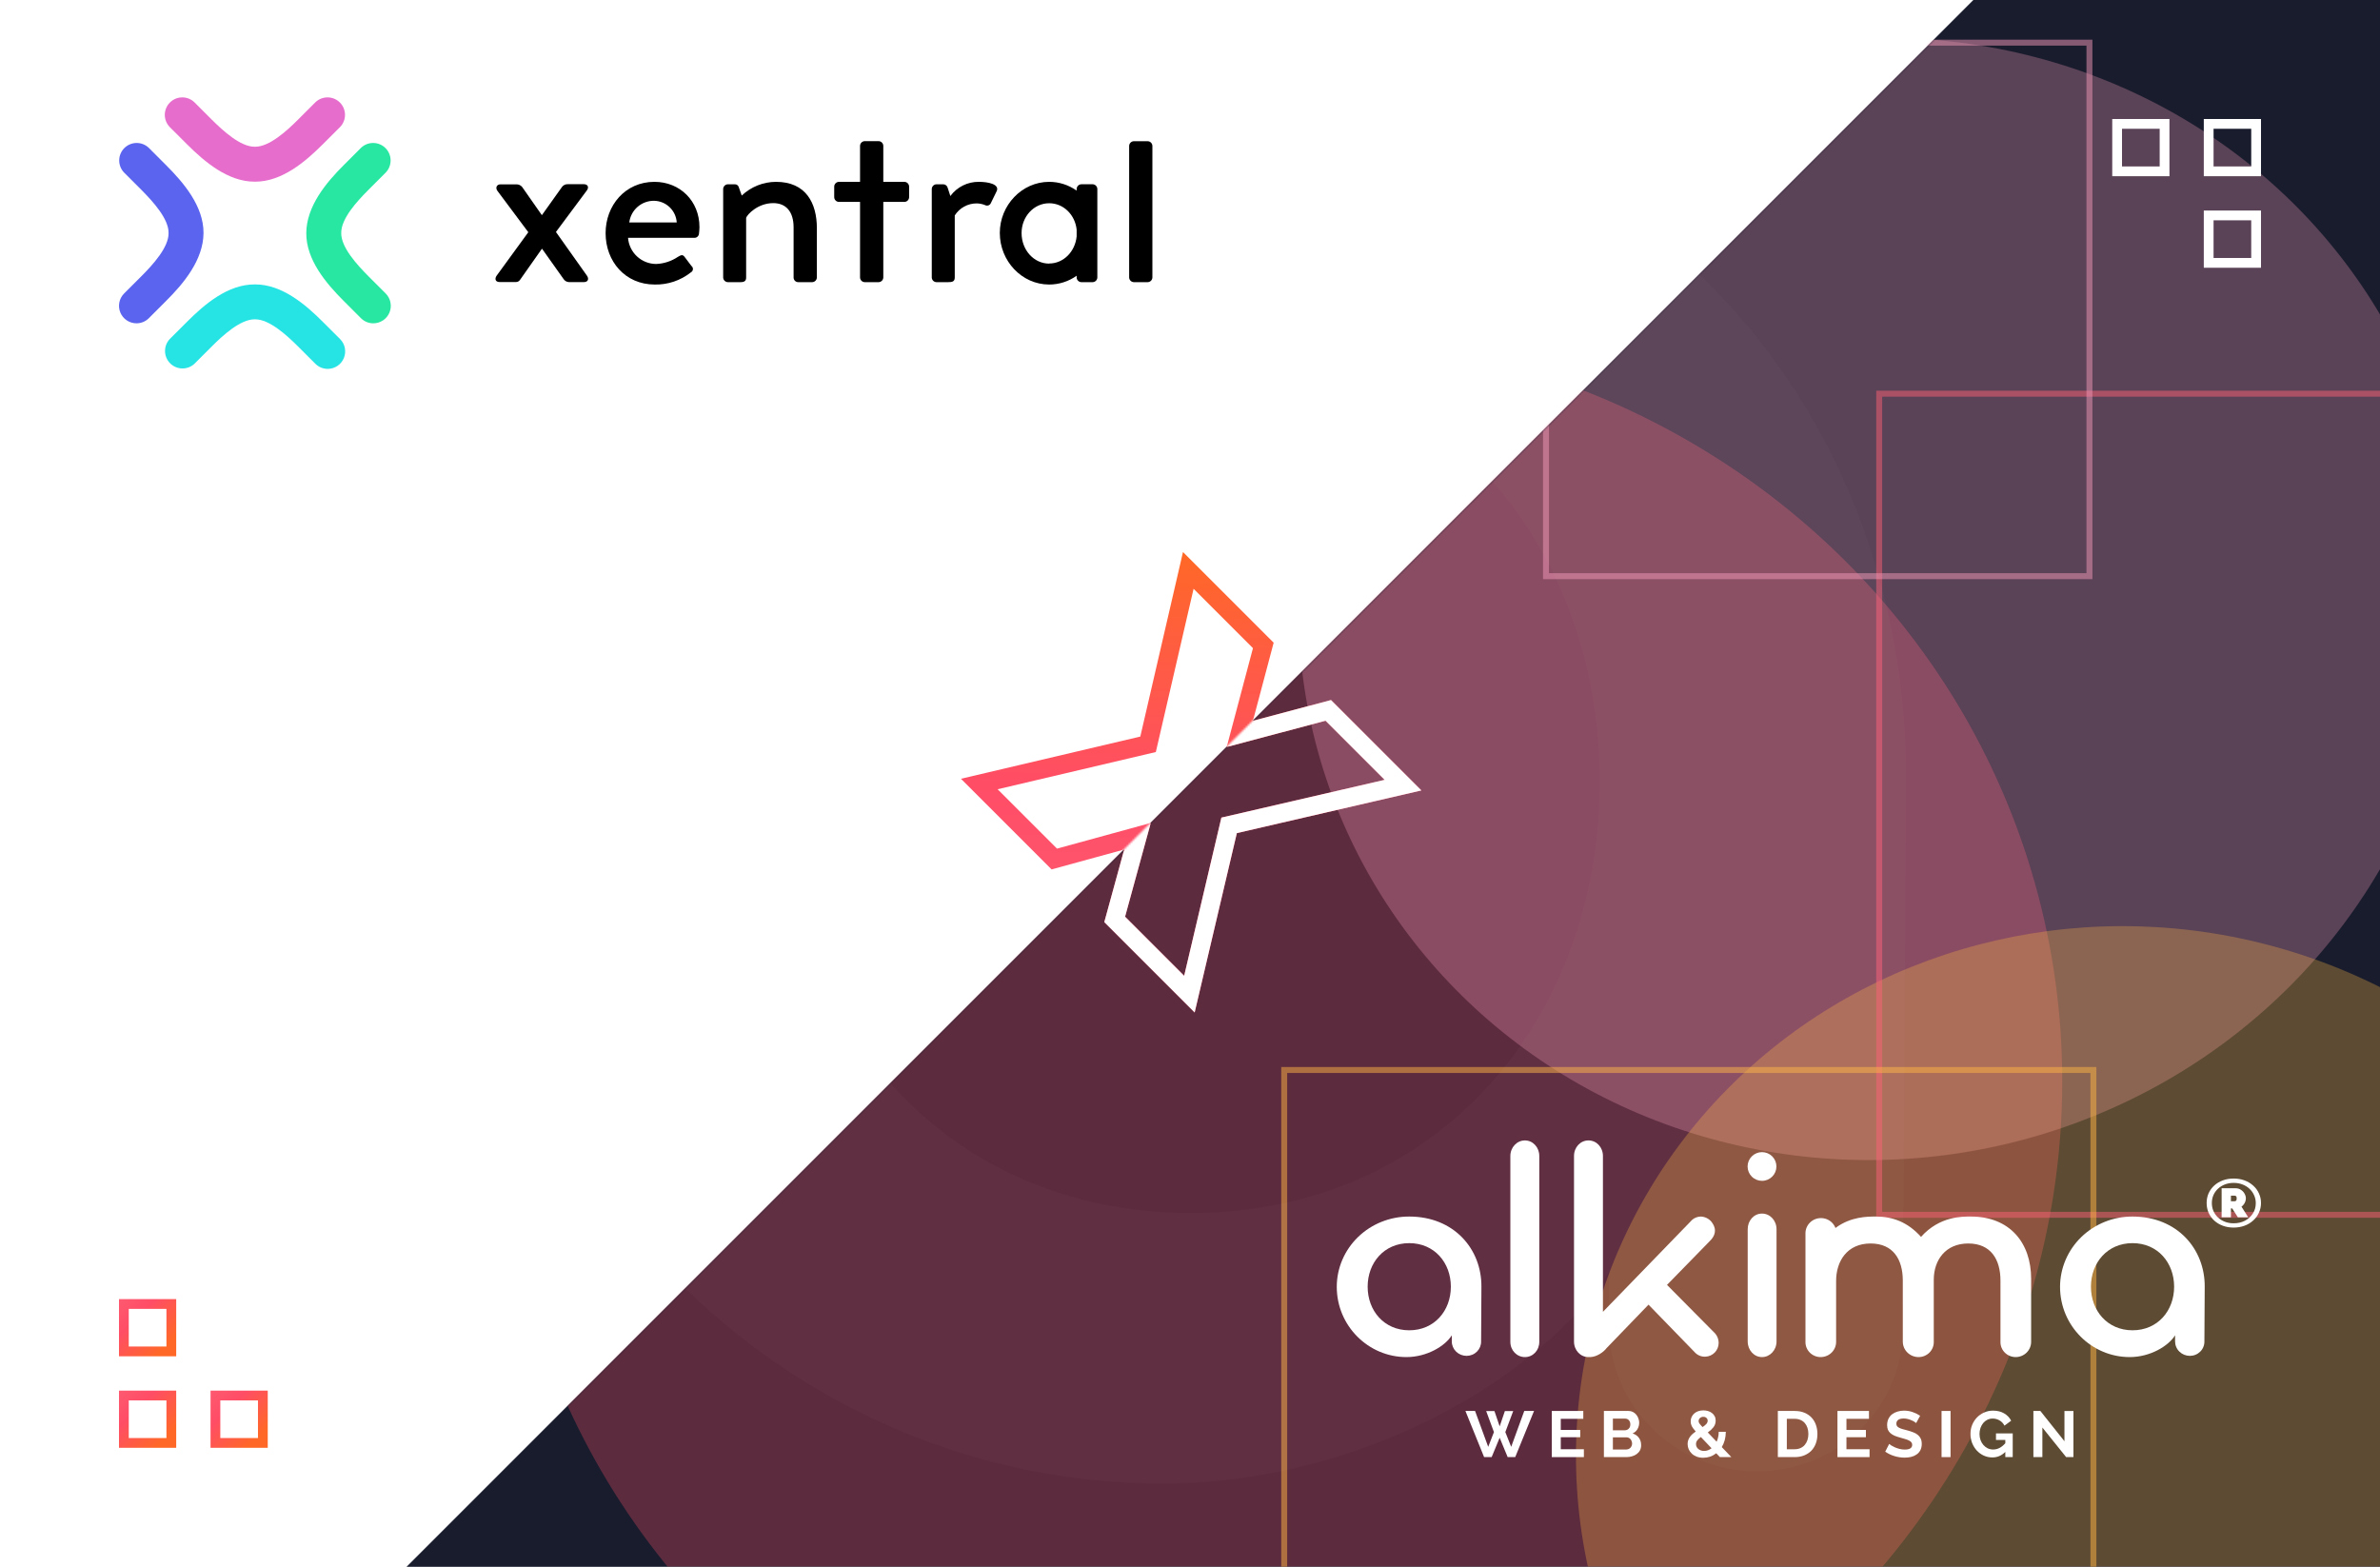 <?xml version="1.0" encoding="UTF-8"?>
<svg xmlns="http://www.w3.org/2000/svg" width="1200" height="790" viewBox="0 0 1200 790" fill="none">
  <g clip-path="url(#clip0_25_73)">
    <rect width="1200" height="790" fill="white"></rect>
    <rect x="1199.96" y="-205" width="1000" height="1697" transform="rotate(45 1199.96 -205)" fill="#181C2D"></rect>
    <path fill-rule="evenodd" clip-rule="evenodd" d="M642.184 324.046L631.733 363.409L671.096 352.958L716.673 398.535L623.622 420.058L602.349 510.485L556.789 464.925L566.818 428.324L530.217 438.353L484.515 392.651L574.942 371.378L596.465 278.327L642.184 324.046ZM582.77 379.176L503.002 397.942L532.936 427.876L580.224 414.918L567.266 462.207L597.058 491.998L615.824 412.231L698.133 393.192L668.342 363.401L618.511 376.631L631.741 326.8L601.808 296.867L582.77 379.176Z" fill="url(#paint0_linear_25_73)"></path>
    <mask id="mask0_25_73" style="mask-type:alpha" maskUnits="userSpaceOnUse" x="0" y="-205" width="1908" height="1908">
      <rect x="1199.96" y="-205" width="1000" height="1697" transform="rotate(45 1199.96 -205)" fill="white"></rect>
    </mask>
    <g mask="url(#mask0_25_73)">
      <g opacity="0.3" filter="url(#filter0_f_25_73)">
        <ellipse cx="384.544" cy="390.145" rx="384.544" ry="390.145" transform="matrix(0.724 0.69 -0.712 0.702 645.871 11.537)" fill="#FF4D66"></ellipse>
      </g>
      <g opacity="0.3" filter="url(#filter1_f_25_73)">
        <ellipse cx="285.268" cy="289.423" rx="285.268" ry="289.423" transform="matrix(0.724 0.69 -0.712 0.702 945.945 -98)" fill="#F599B9"></ellipse>
      </g>
      <g opacity="0.3" filter="url(#filter2_f_25_73)">
        <ellipse cx="277.121" cy="273.243" rx="277.121" ry="273.243" transform="matrix(0.724 0.69 -0.712 0.702 1068 354.769)" fill="#FFB744"></ellipse>
      </g>
      <path opacity="0.5" d="M1361.5 612.5L947.5 612.5L947.5 198.5L1361.5 198.5L1361.5 612.5Z" stroke="#FC6076" stroke-width="3"></path>
      <path opacity="0.5" d="M1055.5 948.5L647.5 948.5L647.5 539.5L1055.5 539.5L1055.5 948.5Z" stroke="#FFB744" stroke-width="3"></path>
      <path opacity="0.5" d="M1053.5 290.5L779.5 290.5L779.5 21.5L1053.5 21.5L1053.5 290.5Z" stroke="#F599B9" stroke-width="3"></path>
      <path fill-rule="evenodd" clip-rule="evenodd" d="M642.182 324.046L631.731 363.409L671.094 352.958L716.671 398.535L623.62 420.058L602.347 510.485L556.787 464.925L566.816 428.324L530.215 438.353L484.513 392.651L574.94 371.378L596.463 278.327L642.182 324.046ZM582.768 379.176L503 397.942L532.934 427.876L580.222 414.918L567.264 462.207L597.056 491.998L615.822 412.231L698.131 393.192L668.34 363.401L618.509 376.631L631.739 326.8L601.806 296.867L582.768 379.176Z" fill="white"></path>
    </g>
    <g opacity="0.02">
      <path d="M953.793 696.229C957.363 687.409 959.104 677.981 958.916 668.494L960.487 394.505C962.06 204.907 823.62 41.503 600.279 41.502C552.855 41.333 505.864 50.337 461.996 67.997C418.128 85.657 378.247 111.627 344.639 144.419C311.03 177.211 284.354 216.18 266.141 259.094C247.927 302.008 238.534 348.022 238.5 394.501C238.5 590.263 395.796 747.5 586.141 747.5C637.281 747.5 685.661 733.623 725.386 713.002C764.375 692.763 795.062 666.01 811.834 639.461V668.495C811.82 678.067 813.733 687.547 817.465 696.392C821.196 705.237 826.671 713.273 833.577 720.04C840.482 726.807 848.681 732.171 857.704 735.827C866.727 739.482 876.398 741.356 886.161 741.343C895.843 741.324 905.423 739.416 914.345 735.729C923.266 732.043 931.349 726.651 938.122 719.87C944.895 713.088 950.223 705.052 953.793 696.229ZM393.436 393.988C393.436 274.154 474.935 175.908 600.279 175.908C725.622 175.908 807.122 274.154 807.122 393.988C807.122 513.822 725.622 612.068 600.279 612.068C474.935 612.068 393.436 513.822 393.436 393.988Z" fill="white" stroke="white"></path>
    </g>
    <path d="M749.338 711.469H753.507L756.132 719.171L758.758 711.469H762.959L758.988 722.055L761.942 729.494L768.539 711.404H773.462L763.977 734.672H760.169L756.132 724.906L752.095 734.672H748.288L738.868 711.404H743.726L750.356 729.494L753.244 722.055L749.338 711.469Z" fill="white"></path>
    <path d="M798.595 730.707V734.672H782.414V711.404H798.299V715.369H786.943V720.973H796.757V724.644H786.943V730.707H798.595Z" fill="white"></path>
    <path d="M827.464 728.675C827.464 729.658 827.267 730.521 826.873 731.264C826.479 732.007 825.932 732.629 825.232 733.132C824.554 733.634 823.755 734.017 822.836 734.279C821.939 734.541 820.976 734.672 819.948 734.672H808.69V711.404H821.162C821.972 711.404 822.705 711.579 823.361 711.928C824.018 712.278 824.576 712.737 825.035 713.305C825.495 713.851 825.845 714.484 826.085 715.205C826.348 715.905 826.479 716.615 826.479 717.336C826.479 718.472 826.195 719.542 825.626 720.547C825.057 721.53 824.225 722.262 823.131 722.743C824.466 723.136 825.516 723.846 826.282 724.873C827.07 725.878 827.464 727.145 827.464 728.675ZM822.902 727.823C822.902 727.408 822.825 727.014 822.672 726.643C822.541 726.25 822.355 725.911 822.114 725.627C821.873 725.343 821.589 725.124 821.261 724.971C820.932 724.797 820.571 724.709 820.177 724.709H813.219V730.838H819.948C820.363 730.838 820.746 730.761 821.096 730.608C821.468 730.455 821.786 730.248 822.048 729.986C822.311 729.702 822.519 729.374 822.672 729.002C822.825 728.631 822.902 728.238 822.902 727.823ZM813.219 715.271V721.137H819.258C820.024 721.137 820.67 720.875 821.195 720.351C821.742 719.826 822.015 719.105 822.015 718.188C822.015 717.292 821.764 716.582 821.261 716.057C820.779 715.533 820.177 715.271 819.455 715.271H813.219Z" fill="white"></path>
    <path d="M867.175 734.672L865.337 732.738C864.374 733.481 863.335 734.049 862.219 734.443C861.103 734.814 859.955 735 858.773 735C857.569 735 856.475 734.814 855.491 734.443C854.528 734.071 853.707 733.569 853.029 732.935C852.351 732.302 851.826 731.57 851.454 730.739C851.082 729.887 850.896 729.002 850.896 728.085C850.896 727.364 851.005 726.697 851.224 726.086C851.443 725.474 851.738 724.917 852.11 724.414C852.504 723.89 852.942 723.409 853.423 722.972C853.926 722.535 854.451 722.131 854.998 721.76C854.058 720.711 853.39 719.815 852.996 719.073C852.624 718.308 852.438 717.51 852.438 716.68C852.438 715.85 852.603 715.096 852.931 714.419C853.259 713.72 853.707 713.13 854.276 712.649C854.845 712.147 855.513 711.764 856.279 711.502C857.066 711.24 857.92 711.109 858.839 711.109C859.648 711.109 860.425 711.218 861.169 711.437C861.913 711.655 862.569 711.983 863.138 712.42C863.707 712.835 864.167 713.37 864.517 714.026C864.867 714.659 865.042 715.402 865.042 716.254C865.042 717.521 864.67 718.636 863.926 719.597C863.182 720.536 862.23 721.421 861.07 722.251L865.534 726.905C865.862 726.206 866.114 725.441 866.289 724.611C866.486 723.781 866.584 722.885 866.584 721.924H870.162C870.14 723.475 869.954 724.884 869.604 726.151C869.254 727.418 868.762 728.576 868.127 729.625L872.952 734.672H867.175ZM859.2 731.559C860.556 731.559 861.814 731.111 862.974 730.215L857.591 724.545C856.826 725.092 856.224 725.649 855.786 726.217C855.349 726.785 855.13 727.418 855.13 728.118C855.13 728.576 855.228 729.024 855.425 729.461C855.622 729.876 855.896 730.237 856.246 730.543C856.618 730.849 857.055 731.1 857.559 731.297C858.062 731.471 858.609 731.559 859.2 731.559ZM856.443 716.549C856.443 716.746 856.475 716.942 856.541 717.139C856.607 717.314 856.716 717.51 856.869 717.729C857.022 717.947 857.219 718.199 857.46 718.483C857.723 718.767 858.051 719.116 858.445 719.531C859.276 718.963 859.911 718.439 860.348 717.958C860.786 717.456 861.005 716.91 861.005 716.32C861.005 715.73 860.797 715.26 860.381 714.91C859.987 714.539 859.473 714.353 858.839 714.353C858.138 714.353 857.559 714.572 857.099 715.009C856.661 715.424 856.443 715.937 856.443 716.549Z" fill="white"></path>
    <path d="M896.391 734.672V711.404H904.859C906.763 711.404 908.426 711.71 909.848 712.321C911.292 712.933 912.496 713.763 913.458 714.812C914.421 715.861 915.143 717.095 915.625 718.515C916.106 719.914 916.347 721.41 916.347 723.005C916.347 724.775 916.073 726.381 915.526 727.823C915.001 729.243 914.235 730.466 913.229 731.493C912.222 732.498 911.008 733.285 909.585 733.853C908.185 734.399 906.61 734.672 904.859 734.672H896.391ZM911.785 723.005C911.785 721.891 911.631 720.864 911.325 719.925C911.019 718.985 910.57 718.177 909.979 717.499C909.389 716.822 908.656 716.298 907.78 715.926C906.927 715.555 905.953 715.369 904.859 715.369H900.921V730.707H904.859C905.975 730.707 906.96 730.51 907.813 730.117C908.688 729.723 909.41 729.188 909.979 728.511C910.57 727.812 911.019 726.992 911.325 726.053C911.631 725.114 911.785 724.098 911.785 723.005Z" fill="white"></path>
    <path d="M942.631 730.707V734.672H926.45V711.404H942.335V715.369H930.979V720.973H940.793V724.644H930.979V730.707H942.631Z" fill="white"></path>
    <path d="M966.129 717.499C965.976 717.347 965.691 717.139 965.276 716.877C964.882 716.615 964.389 716.363 963.799 716.123C963.23 715.861 962.606 715.642 961.928 715.468C961.249 715.293 960.56 715.205 959.86 715.205C958.613 715.205 957.683 715.435 957.07 715.894C956.458 716.352 956.151 716.997 956.151 717.827C956.151 718.308 956.261 718.712 956.479 719.04C956.72 719.346 957.059 719.619 957.497 719.859C957.934 720.099 958.481 720.318 959.138 720.514C959.816 720.711 960.593 720.919 961.468 721.137C962.606 721.443 963.634 721.771 964.553 722.12C965.494 722.47 966.282 722.907 966.917 723.431C967.573 723.956 968.076 724.589 968.426 725.332C968.776 726.053 968.952 726.949 968.952 728.019C968.952 729.265 968.711 730.335 968.229 731.231C967.77 732.105 967.135 732.815 966.326 733.361C965.538 733.907 964.619 734.312 963.569 734.574C962.54 734.814 961.457 734.934 960.319 734.934C958.569 734.934 956.84 734.672 955.134 734.148C953.427 733.623 951.895 732.88 950.539 731.919L952.541 728.019C952.738 728.216 953.088 728.478 953.591 728.806C954.116 729.112 954.729 729.428 955.429 729.756C956.129 730.062 956.906 730.324 957.759 730.543C958.613 730.761 959.488 730.87 960.385 730.87C962.88 730.87 964.127 730.073 964.127 728.478C964.127 727.976 963.985 727.55 963.7 727.2C963.416 726.85 963.011 726.545 962.486 726.282C961.961 726.02 961.326 725.78 960.582 725.561C959.838 725.343 959.007 725.103 958.088 724.84C956.972 724.535 955.998 724.207 955.167 723.857C954.357 723.486 953.679 723.06 953.132 722.579C952.585 722.077 952.169 721.509 951.884 720.875C951.622 720.22 951.491 719.444 951.491 718.548C951.491 717.368 951.709 716.32 952.147 715.402C952.585 714.484 953.186 713.72 953.952 713.108C954.74 712.496 955.648 712.037 956.676 711.732C957.705 711.404 958.81 711.24 959.991 711.24C961.632 711.24 963.142 711.502 964.521 712.027C965.899 712.529 967.103 713.13 968.131 713.829L966.129 717.499Z" fill="white"></path>
    <path d="M978.938 734.672V711.404H983.468V734.672H978.938Z" fill="white"></path>
    <path d="M1011.08 732.05C1009.22 733.907 1007.05 734.836 1004.58 734.836C1003.04 734.836 1001.6 734.53 1000.24 733.918C998.909 733.307 997.739 732.465 996.732 731.395C995.747 730.324 994.96 729.068 994.369 727.626C993.8 726.162 993.516 724.589 993.516 722.907C993.516 721.312 993.8 719.815 994.369 718.417C994.96 716.997 995.758 715.763 996.765 714.714C997.793 713.643 998.997 712.802 1000.38 712.19C1001.75 711.557 1003.25 711.24 1004.87 711.24C1007.06 711.24 1008.93 711.699 1010.48 712.616C1012.06 713.534 1013.24 714.768 1014.03 716.32L1010.65 718.81C1010.06 717.652 1009.23 716.768 1008.15 716.156C1007.1 715.544 1005.95 715.238 1004.71 715.238C1003.72 715.238 1002.82 715.446 1001.98 715.861C1001.17 716.276 1000.47 716.844 999.883 717.565C999.314 718.286 998.865 719.116 998.537 720.056C998.231 720.995 998.078 721.989 998.078 723.038C998.078 724.13 998.253 725.157 998.603 726.119C998.953 727.058 999.434 727.877 1000.05 728.576C1000.66 729.276 1001.38 729.833 1002.21 730.248C1003.07 730.641 1003.99 730.838 1004.97 730.838C1007.22 730.838 1009.26 729.778 1011.08 727.659V726.02H1006.38V722.71H1014.82V734.672H1011.08V732.05Z" fill="white"></path>
    <path d="M1029.77 719.761V734.672H1025.24V711.404H1028.75L1040.9 726.676V711.437H1045.43V734.672H1041.75L1029.77 719.761Z" fill="white"></path>
    <path d="M746.776 676.35C746.795 677.297 746.62 678.238 746.262 679.119C745.903 679.999 745.368 680.801 744.688 681.478C744.007 682.155 743.195 682.693 742.299 683.061C741.402 683.429 740.44 683.62 739.467 683.621C738.486 683.623 737.514 683.436 736.607 683.071C735.701 682.706 734.877 682.17 734.183 681.495C733.489 680.819 732.939 680.017 732.564 679.134C732.189 678.251 731.997 677.305 731.999 676.35V673.256C728.662 678.671 719.446 684.24 709.117 684.24C689.89 684.24 674 668.46 674 648.811C674.003 644.146 674.952 639.528 676.792 635.221C678.632 630.914 681.327 627.003 684.722 623.712C688.117 620.42 692.146 617.814 696.577 616.041C701.009 614.269 705.756 613.365 710.547 613.382C733.111 613.382 747.094 629.781 746.935 648.811L746.776 676.35ZM710.547 626.79C697.835 626.79 689.572 636.692 689.572 648.76C689.572 660.827 697.835 670.729 710.547 670.729C723.259 670.729 731.522 660.827 731.522 648.76C731.522 636.692 723.259 626.79 710.547 626.79Z" fill="white"></path>
    <path d="M768.872 684.24C764.82 684.24 761.524 680.882 761.524 676.563V582.837C761.524 578.519 764.82 575 768.872 575C772.924 575 776.111 578.519 776.111 582.837V676.563C776.111 680.882 772.924 684.24 768.872 684.24Z" fill="white"></path>
    <path d="M888.407 595.376C886.479 595.376 884.631 594.613 883.268 593.256C881.905 591.899 881.14 590.059 881.14 588.14C881.14 586.221 881.905 584.381 883.268 583.024C884.631 581.667 886.479 580.904 888.407 580.904C890.334 580.904 892.182 581.667 893.545 583.024C894.908 584.381 895.673 586.221 895.673 588.14C895.673 590.059 894.908 591.899 893.545 593.256C892.182 594.613 890.334 595.376 888.407 595.376ZM888.407 684.24C884.369 684.24 881.194 680.703 881.194 676.361V619.762C881.194 615.421 884.316 611.884 888.407 611.884C892.497 611.884 895.727 615.421 895.727 619.762V676.361C895.727 680.703 892.444 684.24 888.407 684.24Z" fill="white"></path>
    <path d="M1111.46 676.35C1111.48 677.297 1111.3 678.238 1110.94 679.119C1110.59 679.999 1110.05 680.801 1109.37 681.478C1108.69 682.155 1107.88 682.693 1106.98 683.061C1106.09 683.429 1105.12 683.62 1104.15 683.621C1103.17 683.623 1102.2 683.436 1101.29 683.071C1100.38 682.706 1099.56 682.17 1098.87 681.495C1098.17 680.819 1097.62 680.017 1097.25 679.134C1096.87 678.251 1096.68 677.305 1096.68 676.35V673.256C1093.34 678.671 1084.13 684.24 1073.8 684.24C1054.57 684.24 1038.68 668.46 1038.68 648.811C1038.69 644.146 1039.64 639.528 1041.48 635.221C1043.31 630.914 1046.01 627.003 1049.4 623.712C1052.8 620.42 1056.83 617.814 1061.26 616.041C1065.69 614.269 1070.44 613.365 1075.23 613.382C1097.79 613.382 1111.78 629.781 1111.62 648.811L1111.46 676.35ZM1075.23 626.79C1062.52 626.79 1054.26 636.692 1054.26 648.76C1054.26 660.827 1062.52 670.729 1075.23 670.729C1087.94 670.729 1096.2 660.827 1096.2 648.76C1096.2 636.692 1087.94 626.79 1075.23 626.79Z" fill="white"></path>
    <path d="M808.203 582.837C808.203 578.519 805.039 575 800.91 575C796.78 575 793.616 578.519 793.616 582.837V676.403C793.616 680.722 796.78 684.24 800.91 684.24C801.093 684.24 801.274 684.234 801.453 684.22C801.589 684.233 801.707 684.24 801.796 684.24C805.182 684.135 808.568 681.67 810.027 679.73L831.179 657.806L854.362 681.67C855.037 682.455 855.88 683.076 856.828 683.484C857.775 683.893 858.803 684.08 859.833 684.031C861.627 683.981 863.331 683.231 864.586 681.939C865.84 680.647 866.546 678.914 866.553 677.107C866.556 675.378 865.947 673.704 864.834 672.387L840.504 647.841L861.864 625.969C863.531 624.396 864.678 622.56 864.678 620.462C864.678 618.731 863.896 617.315 862.958 616.057C862.288 615.245 861.453 614.587 860.51 614.126C859.566 613.664 858.536 613.411 857.488 613.382C855.948 613.426 854.465 613.979 853.268 614.955L808.203 661.422V582.837Z" fill="white"></path>
    <path d="M1016.29 684.24C1015.27 684.236 1014.27 684.033 1013.33 683.646C1012.39 683.258 1011.54 682.692 1010.83 681.98C1010.12 681.269 1009.56 680.427 1009.18 679.502C1008.81 678.577 1008.62 677.588 1008.64 676.593V645.69C1008.64 635.077 1003.86 626.962 992.384 626.962C980.911 626.962 975.014 635.389 975.014 645.222V676.593C975.03 677.588 974.845 678.577 974.468 679.502C974.091 680.427 973.531 681.269 972.82 681.98C972.108 682.692 971.26 683.258 970.324 683.646C969.387 684.033 968.382 684.236 967.365 684.24C965.279 684.241 963.277 683.44 961.787 682.01C960.297 680.58 959.439 678.635 959.397 676.593V645.69C959.397 635.077 954.617 626.962 943.143 626.962C931.351 626.962 925.773 635.858 925.773 645.846V676.593C925.77 678.62 924.947 680.564 923.483 681.997C922.019 683.431 920.035 684.238 917.965 684.24C916.948 684.236 915.943 684.033 915.006 683.646C914.07 683.258 913.222 682.692 912.51 681.98C911.799 681.269 911.239 680.427 910.862 679.502C910.485 678.577 910.3 677.588 910.316 676.593V621.811C910.316 619.783 911.138 617.838 912.603 616.403C914.067 614.969 916.053 614.164 918.124 614.164C920.195 614.164 922.181 614.969 923.646 616.403C924.447 617.188 925.056 618.126 925.443 619.146C933.158 613.381 941.543 613.382 945.714 613.383L945.852 613.383C954.298 613.383 961.894 616.192 968.587 623.632C978.042 613.019 989.728 613.383 993.765 613.383C1013.21 613.383 1024.1 626.493 1024.1 644.754V676.593C1024.09 678.62 1023.27 680.564 1021.81 681.997C1020.34 683.431 1018.36 684.238 1016.29 684.24Z" fill="white"></path>
    <path d="M1126.19 618.942C1124.22 618.942 1122.41 618.633 1120.75 618.017C1119.1 617.401 1117.65 616.533 1116.42 615.415C1115.22 614.296 1114.27 612.984 1113.58 611.477C1112.92 609.971 1112.59 608.327 1112.59 606.546C1112.59 604.789 1112.92 603.157 1113.58 601.65C1114.27 600.143 1115.22 598.842 1116.42 597.747C1117.65 596.628 1119.1 595.761 1120.75 595.144C1122.41 594.528 1124.22 594.22 1126.19 594.22C1128.15 594.22 1129.97 594.528 1131.66 595.144C1133.34 595.761 1134.79 596.628 1136.02 597.747C1137.28 598.842 1138.25 600.143 1138.93 601.65C1139.64 603.157 1140 604.789 1140 606.546C1140 608.327 1139.64 609.971 1138.93 611.477C1138.25 612.984 1137.28 614.296 1136.02 615.415C1134.79 616.533 1133.34 617.401 1131.66 618.017C1129.97 618.633 1128.15 618.942 1126.19 618.942ZM1126.22 616.784C1128.33 616.784 1130.22 616.351 1131.9 615.483C1133.58 614.593 1134.91 613.383 1135.88 611.854C1136.88 610.324 1137.37 608.589 1137.37 606.649C1137.37 605.211 1137.09 603.876 1136.52 602.643C1135.98 601.41 1135.21 600.326 1134.21 599.39C1133.22 598.454 1132.03 597.724 1130.66 597.199C1129.31 596.674 1127.83 596.411 1126.22 596.411C1124.61 596.411 1123.13 596.674 1121.78 597.199C1120.44 597.724 1119.26 598.454 1118.27 599.39C1117.3 600.303 1116.54 601.376 1116 602.609C1115.48 603.841 1115.22 605.165 1115.22 606.581C1115.22 607.996 1115.48 609.32 1116 610.553C1116.54 611.785 1117.3 612.87 1118.27 613.805C1119.26 614.741 1120.44 615.472 1121.78 615.997C1123.13 616.522 1124.61 616.784 1126.22 616.784ZM1120.15 599.116H1127.22C1128.21 599.116 1129.1 599.379 1129.88 599.904C1130.66 600.406 1131.27 601.045 1131.69 601.821C1132.14 602.597 1132.37 603.408 1132.37 604.252C1132.37 604.777 1132.27 605.302 1132.08 605.827C1131.89 606.352 1131.63 606.832 1131.3 607.265C1130.99 607.699 1130.61 608.076 1130.16 608.395L1133.57 613.771H1128.35L1125.48 609.286H1124.84V613.771H1120.15V599.116ZM1126.72 605.656C1126.98 605.656 1127.22 605.565 1127.43 605.382C1127.64 605.2 1127.75 604.823 1127.75 604.252C1127.75 603.636 1127.63 603.248 1127.39 603.088C1127.16 602.928 1126.91 602.848 1126.65 602.848H1124.84V605.656H1126.72Z" fill="white"></path>
    <rect x="1067.46" y="62.464" width="23.919" height="23.919" stroke="white" stroke-width="4.928"></rect>
    <rect x="1113.62" y="62.464" width="23.919" height="23.919" stroke="white" stroke-width="4.928"></rect>
    <rect x="1113.62" y="108.617" width="23.919" height="23.919" stroke="white" stroke-width="4.928"></rect>
    <rect x="132.536" y="727.536" width="23.919" height="23.919" transform="rotate(180 132.536 727.536)" stroke="url(#paint1_linear_25_73)" stroke-width="4.928"></rect>
    <rect x="86.382" y="727.536" width="23.919" height="23.919" transform="rotate(180 86.382 727.536)" stroke="url(#paint2_linear_25_73)" stroke-width="4.928"></rect>
    <rect x="86.382" y="681.382" width="23.919" height="23.919" transform="rotate(180 86.382 681.382)" stroke="url(#paint3_linear_25_73)" stroke-width="4.928"></rect>
    <g clip-path="url(#clip1_25_73)">
      <path d="M266.372 117.082L250.838 96.279C249.625 94.679 250.462 92.945 252.318 92.945H260.333C260.898 92.926 261.46 93.039 261.973 93.275C262.487 93.51 262.938 93.862 263.292 94.303L273.151 108.402H273.273L283.386 94.23C283.712 93.789 284.141 93.434 284.636 93.197C285.13 92.96 285.676 92.849 286.224 92.873H294.361C296.447 92.873 297.077 94.473 295.84 96.085L280.306 116.961L295.962 139.024C297.077 140.624 296.447 142.224 294.482 142.224H286.77C286.254 142.193 285.753 142.043 285.305 141.787C284.857 141.53 284.474 141.174 284.187 140.745L273.333 125.459H273.212L262.116 141.218C261.888 141.527 261.589 141.776 261.246 141.947C260.902 142.118 260.523 142.205 260.139 142.2H251.881C249.783 142.2 249.298 140.6 250.402 139L266.372 117.082Z" fill="black"></path>
      <path d="M329.977 91.684C342.807 91.684 352.666 101.31 352.666 114.5C352.646 115.61 352.565 116.719 352.424 117.821C352.379 118.385 352.125 118.913 351.713 119.3C351.3 119.688 350.758 119.908 350.192 119.918H316.662C316.933 123.495 318.543 126.838 321.171 129.28C323.798 131.722 327.25 133.085 330.838 133.096C334.736 132.94 338.514 131.706 341.752 129.532C343.232 128.671 344.093 128.174 345.087 129.411L348.616 134.09C348.872 134.283 349.075 134.538 349.207 134.83C349.339 135.122 349.396 135.443 349.371 135.763C349.347 136.082 349.243 136.391 349.069 136.66C348.894 136.929 348.655 137.15 348.373 137.303C343.195 141.421 336.738 143.599 330.123 143.461C315.207 143.461 305.348 131.75 305.348 117.579C305.323 103.65 315.182 91.684 329.977 91.684ZM341.206 112.148C341.019 109.241 339.751 106.508 337.65 104.489C335.55 102.47 332.769 101.31 329.856 101.237C326.783 101.186 323.8 102.272 321.479 104.286C319.158 106.3 317.663 109.099 317.28 112.148H341.206Z" fill="black"></path>
      <path d="M364.623 95.261C364.644 94.647 364.898 94.064 365.332 93.63C365.766 93.195 366.35 92.942 366.964 92.921H370.541C370.987 92.912 371.423 93.052 371.779 93.32C372.136 93.589 372.391 93.969 372.505 94.4L373.985 98.594C378.652 94.179 384.828 91.708 391.253 91.684C406.29 91.684 411.869 102.292 411.869 115.106V139.921C411.848 140.535 411.594 141.118 411.16 141.552C410.725 141.986 410.142 142.24 409.528 142.261H402.507C402.196 142.267 401.887 142.212 401.598 142.097C401.309 141.982 401.046 141.81 400.825 141.592C400.603 141.374 400.428 141.114 400.308 140.827C400.189 140.54 400.128 140.232 400.13 139.921V114.609C400.13 106.729 396.31 102.413 389.883 102.413C382.122 102.413 376.823 108.087 376.204 109.808V139.921C376.204 141.521 375.464 142.261 373.366 142.261H366.964C366.35 142.24 365.766 141.986 365.332 141.552C364.898 141.118 364.644 140.535 364.623 139.921V95.261Z" fill="black"></path>
      <path d="M469.798 95.261C469.819 94.647 470.073 94.064 470.507 93.63C470.941 93.195 471.525 92.942 472.139 92.921H475.716C476.203 92.955 476.667 93.141 477.043 93.451C477.419 93.762 477.689 94.183 477.814 94.654L479.172 98.837C480.832 96.583 483.007 94.759 485.515 93.514C488.023 92.27 490.791 91.643 493.591 91.684C498.284 91.684 503.959 92.897 502.589 96.255L499.63 102.316C499.525 102.595 499.362 102.849 499.151 103.06C498.941 103.271 498.687 103.434 498.408 103.538C498.128 103.643 497.83 103.686 497.532 103.666C497.235 103.645 496.945 103.561 496.683 103.419C495.351 102.872 493.927 102.58 492.487 102.559C490.275 102.541 488.094 103.089 486.152 104.15C484.211 105.211 482.572 106.749 481.391 108.62V139.921C481.391 142.018 480.033 142.261 478.056 142.261H472.139C471.525 142.24 470.941 141.986 470.507 141.552C470.073 141.118 469.819 140.535 469.798 139.921V95.261Z" fill="black"></path>
      <path d="M569.322 73.537C569.343 72.923 569.597 72.34 570.031 71.906C570.465 71.471 571.048 71.218 571.662 71.197H578.696C579.31 71.218 579.893 71.471 580.328 71.906C580.762 72.34 581.015 72.923 581.036 73.537V139.921C581.015 140.535 580.762 141.118 580.328 141.552C579.893 141.986 579.31 142.24 578.696 142.261H571.662C571.048 142.24 570.465 141.986 570.031 141.552C569.597 141.118 569.343 140.535 569.322 139.921V73.537Z" fill="black"></path>
      <path d="M456.034 91.684H445.363V73.5C445.341 72.884 445.086 72.3 444.649 71.865C444.212 71.431 443.626 71.179 443.01 71.16H435.989C435.373 71.179 434.786 71.431 434.35 71.865C433.913 72.3 433.657 72.884 433.636 73.5V91.684H422.953C422.336 91.706 421.752 91.961 421.317 92.398C420.882 92.834 420.63 93.42 420.612 94.036V99.467C420.633 100.081 420.887 100.664 421.321 101.098C421.755 101.533 422.339 101.786 422.953 101.807H433.636V139.921C433.657 140.537 433.913 141.122 434.35 141.556C434.786 141.991 435.373 142.243 435.989 142.261H443.01C443.626 142.243 444.212 141.991 444.649 141.556C445.086 141.122 445.341 140.537 445.363 139.921V101.807H456.034C456.648 101.786 457.231 101.533 457.666 101.098C458.1 100.664 458.354 100.081 458.375 99.467V94.036C458.357 93.42 458.105 92.834 457.67 92.398C457.235 91.961 456.65 91.706 456.034 91.684Z" fill="black"></path>
      <path d="M550.926 92.909H545.202C544.586 92.927 544 93.179 543.563 93.614C543.126 94.048 542.871 94.633 542.849 95.249V96.109C538.806 93.24 533.972 91.694 529.013 91.684C515.2 91.684 504.104 103.528 504.104 117.445C504.104 131.629 515.2 143.461 529.013 143.461C533.974 143.453 538.81 141.903 542.849 139.024V139.921C542.871 140.537 543.126 141.122 543.563 141.556C544 141.991 544.586 142.243 545.202 142.261H550.926C551.542 142.243 552.128 141.991 552.565 141.556C553.002 141.122 553.257 140.537 553.278 139.921V95.249C553.257 94.633 553.002 94.048 552.565 93.614C552.128 93.179 551.542 92.927 550.926 92.909ZM529.013 132.914C521.24 132.914 515.079 126.016 515.079 117.506C515.079 109.25 521.24 102.474 529.013 102.474C536.289 102.474 542.085 108.365 542.849 115.809V119.191C542.085 126.865 536.24 132.854 529.013 132.854V132.914Z" fill="black"></path>
      <path d="M128.686 91.6H128.358C114.886 91.6 103.074 81.525 94.27 72.724L85.575 64.044C83.966 62.383 83.074 60.156 83.093 57.843C83.112 55.53 84.039 53.317 85.675 51.682C87.311 50.046 89.524 49.119 91.838 49.101C94.151 49.082 96.38 49.973 98.042 51.582L106.724 60.262C112.63 66.154 121.276 73.985 128.358 73.985H128.686C135.768 73.985 144.451 66.154 150.32 60.262L159.003 51.582C160.665 49.973 162.893 49.082 165.206 49.101C167.52 49.119 169.733 50.046 171.369 51.682C173.005 53.317 173.933 55.53 173.951 57.843C173.97 60.156 173.078 62.383 171.469 64.044L162.774 72.724C153.97 81.525 142.159 91.6 128.686 91.6Z" fill="#E66DCB"></path>
      <path d="M165.236 185.988C164.078 185.989 162.931 185.761 161.861 185.318C160.792 184.875 159.82 184.225 159.003 183.406L150.32 174.726C144.414 168.834 135.768 161.003 128.686 161.003H128.358C121.276 161.003 112.594 168.834 106.736 174.726L98.042 183.406C96.371 184.964 94.161 185.813 91.877 185.774C89.592 185.735 87.412 184.811 85.796 183.197C84.18 181.583 83.254 179.404 83.212 177.121C83.171 174.837 84.018 172.627 85.575 170.956L94.27 162.276C103.098 153.438 114.886 143.316 128.528 143.4H128.686C142.159 143.4 153.97 153.474 162.774 162.276L171.469 170.956C172.697 172.189 173.533 173.758 173.871 175.465C174.208 177.173 174.033 178.942 173.366 180.549C172.699 182.157 171.572 183.532 170.125 184.499C168.678 185.467 166.977 185.985 165.236 185.988Z" fill="#26E3E4"></path>
      <path d="M68.816 163.015C67.073 163.015 65.369 162.498 63.919 161.529C62.47 160.561 61.34 159.185 60.673 157.574C60.006 155.964 59.831 154.192 60.171 152.483C60.511 150.774 61.35 149.203 62.583 147.971L71.266 139.291C77.184 133.363 85.054 124.683 84.993 117.579V117.421C85.054 110.317 77.184 101.662 71.266 95.709L62.583 87.029C60.974 85.368 60.082 83.14 60.101 80.828C60.119 78.515 61.047 76.302 62.683 74.667C64.319 73.031 66.532 72.104 68.846 72.085C71.159 72.067 73.387 72.958 75.049 74.567L83.732 83.259C92.572 92.085 102.698 103.965 102.613 117.506C102.528 131.047 92.572 142.964 83.732 151.741L75.049 160.433C74.232 161.252 73.26 161.902 72.19 162.346C71.121 162.789 69.974 163.016 68.816 163.015Z" fill="#5B64EE"></path>
      <path d="M188.228 163.015C187.07 163.016 185.923 162.789 184.854 162.346C183.784 161.902 182.812 161.252 181.995 160.433L173.312 151.741C164.484 142.915 154.346 131.035 154.431 117.506C154.516 103.977 164.484 92.048 173.312 83.259L181.995 74.567C183.657 72.958 185.885 72.067 188.198 72.085C190.512 72.104 192.725 73.031 194.361 74.667C195.997 76.302 196.925 78.515 196.943 80.828C196.962 83.14 196.07 85.368 194.461 87.029L185.778 95.709C179.86 101.637 171.99 110.257 172.051 117.421V117.579C171.99 124.683 179.86 133.338 185.778 139.291L194.461 147.971C195.694 149.203 196.533 150.774 196.873 152.483C197.213 154.192 197.038 155.964 196.371 157.574C195.704 159.185 194.574 160.561 193.125 161.529C191.675 162.498 189.971 163.015 188.228 163.015Z" fill="#27E7A2"></path>
    </g>
  </g>
  <defs>
    <filter id="filter0_f_25_73" x="-47.04" y="-130.635" width="1386.84" height="1362.39" color-interpolation-filters="sRGB">
      <feFlood flood-opacity="0" result="BackgroundImageFix"></feFlood>
      <feBlend mode="normal" in="SourceGraphic" in2="BackgroundImageFix" result="shape"></feBlend>
      <feGaussianBlur stdDeviation="150" result="effect1_foregroundBlur_25_73"></feGaussianBlur>
    </filter>
    <filter id="filter1_f_25_73" x="354.471" y="-280.918" width="1183.7" height="1165.57" color-interpolation-filters="sRGB">
      <feFlood flood-opacity="0" result="BackgroundImageFix"></feFlood>
      <feBlend mode="normal" in="SourceGraphic" in2="BackgroundImageFix" result="shape"></feBlend>
      <feGaussianBlur stdDeviation="150" result="effect1_foregroundBlur_25_73"></feGaussianBlur>
    </filter>
    <filter id="filter2_f_25_73" x="494.441" y="166.915" width="1159.12" height="1141.49" color-interpolation-filters="sRGB">
      <feFlood flood-opacity="0" result="BackgroundImageFix"></feFlood>
      <feBlend mode="normal" in="SourceGraphic" in2="BackgroundImageFix" result="shape"></feBlend>
      <feGaussianBlur stdDeviation="150" result="effect1_foregroundBlur_25_73"></feGaussianBlur>
    </filter>
    <linearGradient id="paint0_linear_25_73" x1="603.536" y1="511.672" x2="610.594" y2="278.755" gradientUnits="userSpaceOnUse">
      <stop stop-color="#FC6076"></stop>
      <stop offset="0.484" stop-color="#FF4D66"></stop>
      <stop offset="1" stop-color="#FF6826"></stop>
    </linearGradient>
    <linearGradient id="paint1_linear_25_73" x1="163.846" y1="758.846" x2="135" y2="730" gradientUnits="userSpaceOnUse">
      <stop stop-color="#FC6076"></stop>
      <stop offset="0.484" stop-color="#FF4D66"></stop>
      <stop offset="1" stop-color="#FF6826"></stop>
    </linearGradient>
    <linearGradient id="paint2_linear_25_73" x1="117.692" y1="758.846" x2="88.846" y2="730" gradientUnits="userSpaceOnUse">
      <stop stop-color="#FC6076"></stop>
      <stop offset="0.484" stop-color="#FF4D66"></stop>
      <stop offset="1" stop-color="#FF6826"></stop>
    </linearGradient>
    <linearGradient id="paint3_linear_25_73" x1="117.692" y1="712.693" x2="88.846" y2="683.846" gradientUnits="userSpaceOnUse">
      <stop stop-color="#FC6076"></stop>
      <stop offset="0.484" stop-color="#FF4D66"></stop>
      <stop offset="1" stop-color="#FF6826"></stop>
    </linearGradient>
    <clipPath id="clip0_25_73">
      <rect width="1200" height="790" fill="white"></rect>
    </clipPath>
    <clipPath id="clip1_25_73">
      <rect width="521" height="137" fill="white" transform="translate(60 49)"></rect>
    </clipPath>
  </defs>
</svg>
